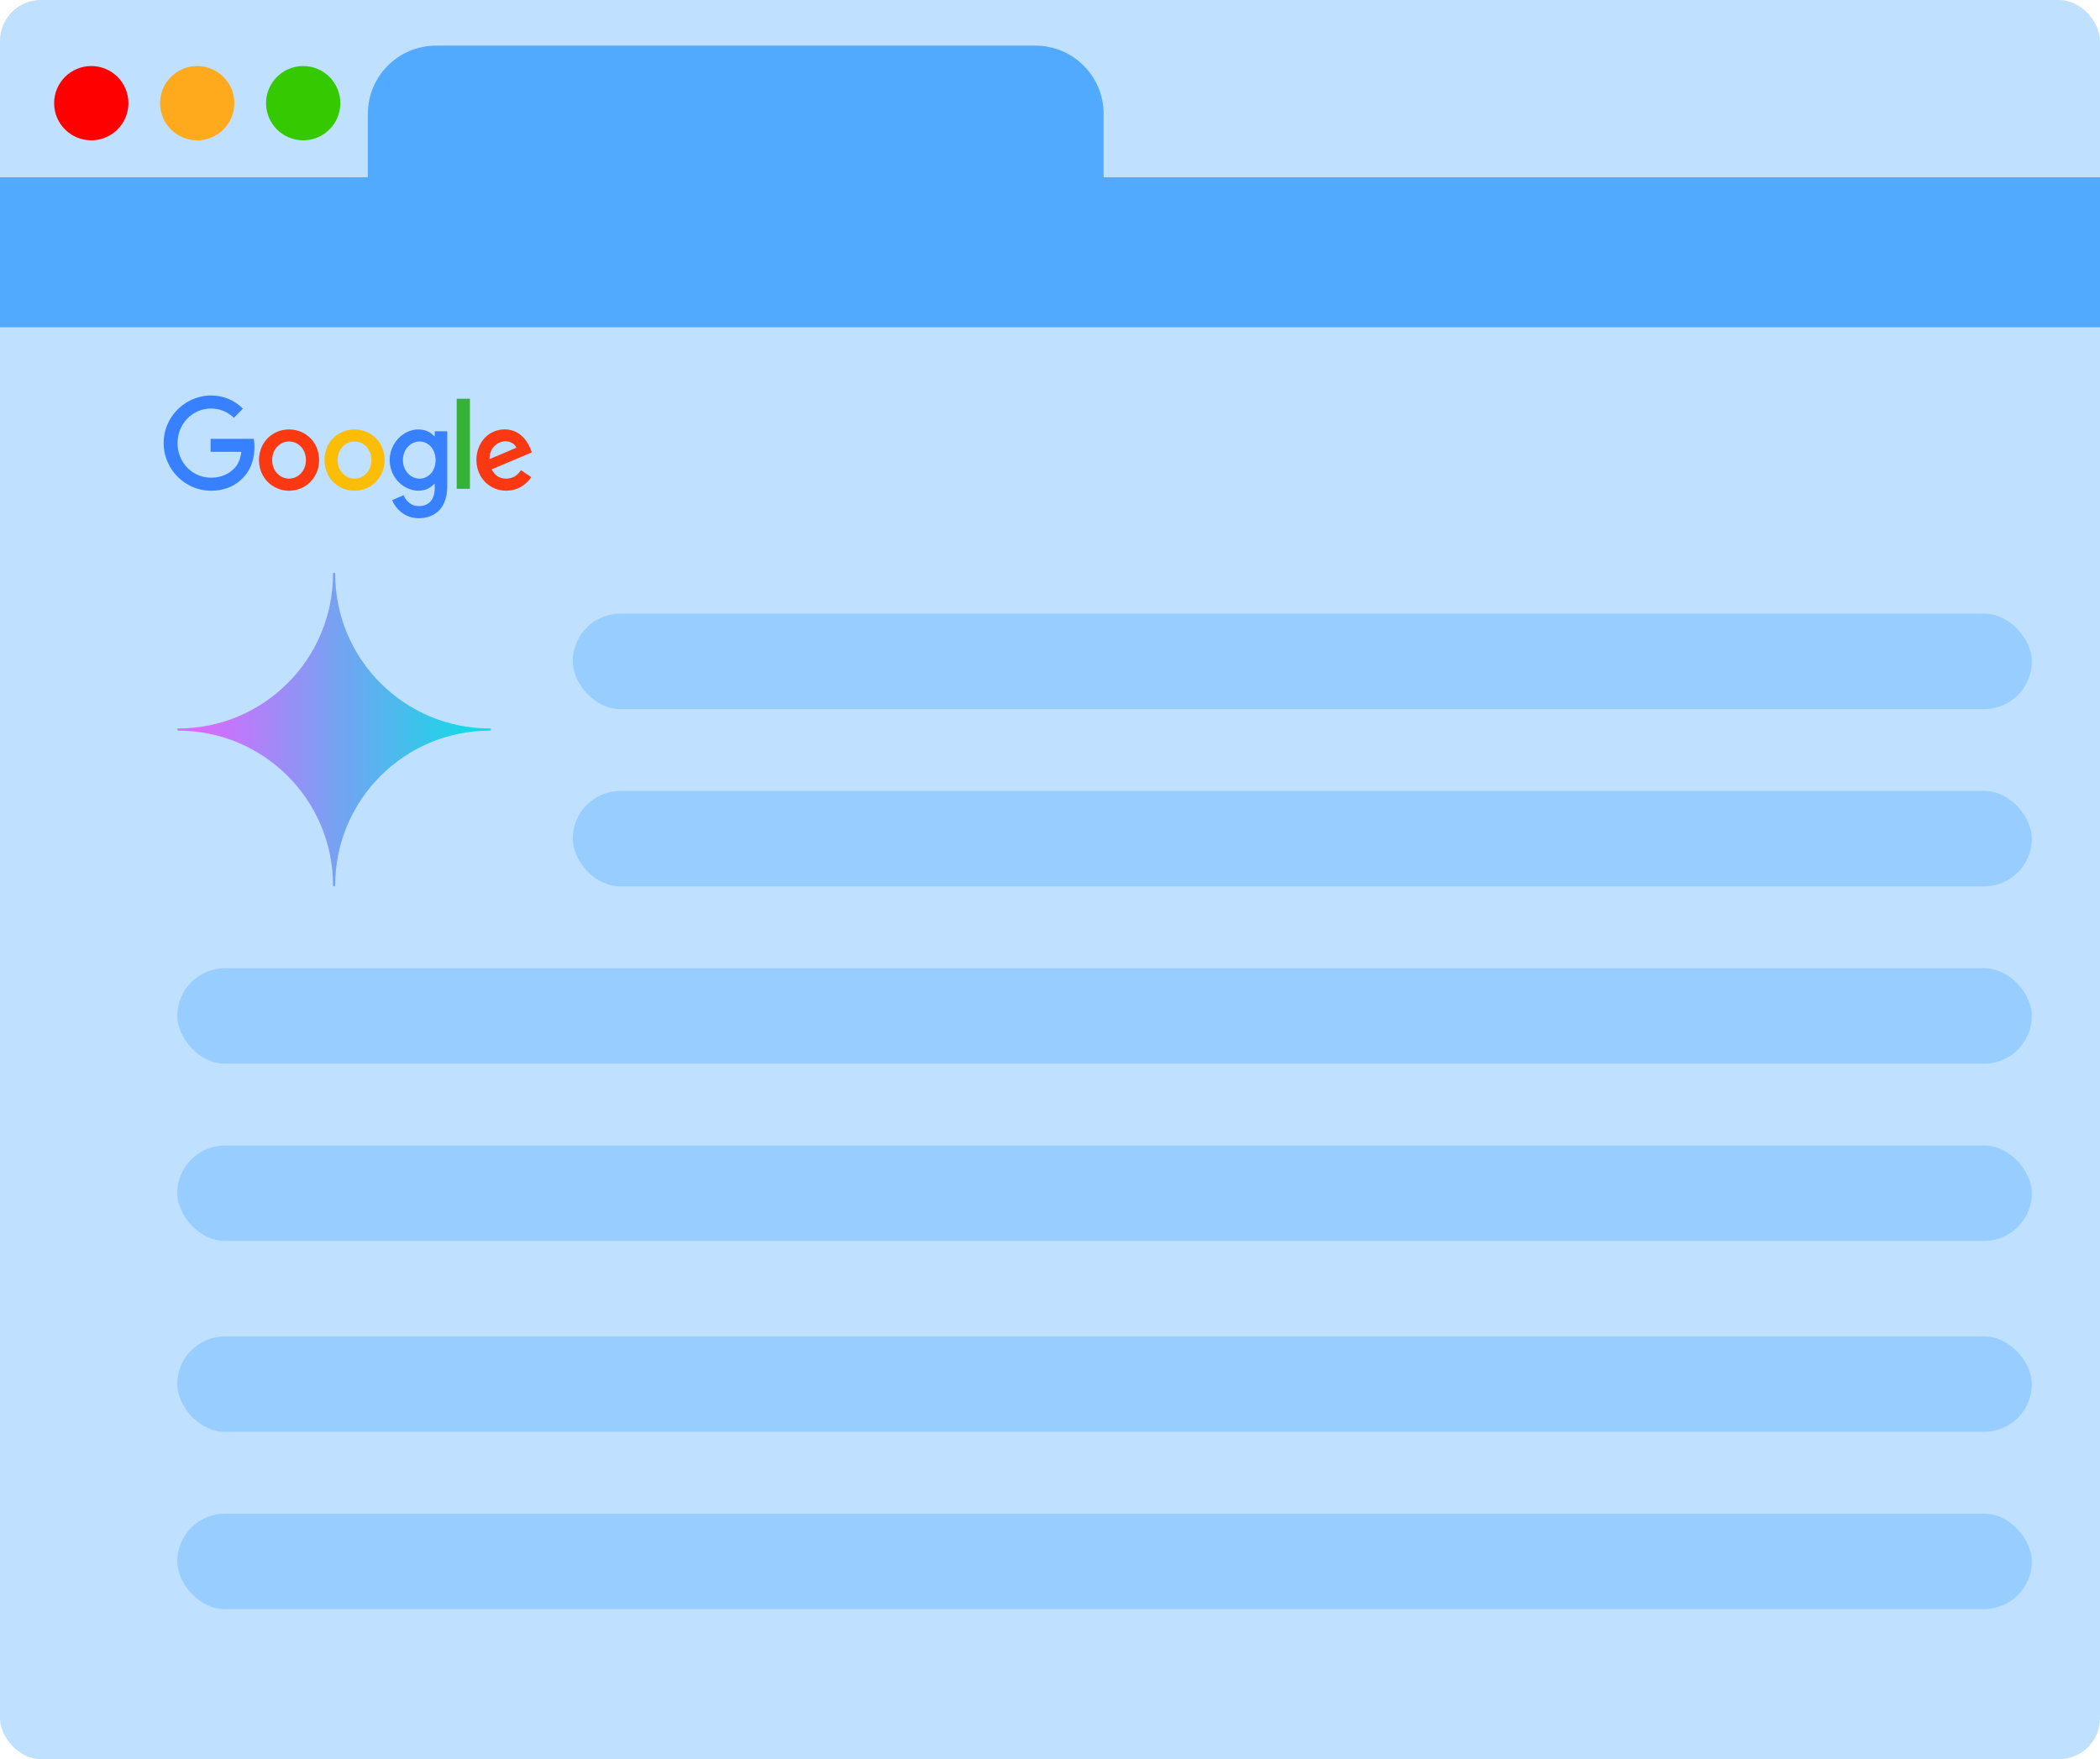 <svg width="154" height="129" viewBox="0 0 154 129" fill="none" xmlns="http://www.w3.org/2000/svg">
<rect width="154" height="129" rx="3" fill="#BFE0FF"/>
<path d="M26.977 8.347C26.977 5.585 29.215 3.347 31.977 3.347H75.931C78.693 3.347 80.931 5.585 80.931 8.347V13.386H26.977V8.347Z" fill="#52AAFF"/>
<path d="M0 13H154V24H0V13Z" fill="#52AAFF"/>
<circle cx="6.693" cy="7.566" r="2.724" fill="#FF0000"/>
<circle cx="14.462" cy="7.566" r="2.724" fill="#FFAA1D"/>
<circle cx="22.234" cy="7.566" r="2.724" fill="#34C900"/>
<g clip-path="url(#clip0_931_2611)">
<path d="M15.325 29.001H15.565C16.399 29.02 17.219 29.362 17.808 29.968C17.59 30.195 17.368 30.412 17.155 30.639C16.825 30.333 16.426 30.097 15.991 30.014C15.348 29.875 14.655 30 14.116 30.375C13.527 30.768 13.128 31.434 13.042 32.147C12.947 32.85 13.142 33.59 13.59 34.136C14.021 34.668 14.678 35.002 15.357 35.025C15.991 35.062 16.653 34.863 17.115 34.409C17.477 34.09 17.645 33.604 17.699 33.132C16.947 33.132 16.195 33.137 15.443 33.132V32.179H18.61C18.773 33.202 18.537 34.354 17.776 35.085C17.269 35.603 16.567 35.908 15.851 35.968C15.158 36.038 14.442 35.904 13.826 35.561C13.087 35.159 12.498 34.479 12.209 33.678C11.937 32.943 11.932 32.11 12.186 31.37C12.417 30.694 12.861 30.097 13.432 29.681C13.98 29.269 14.646 29.043 15.325 29.001Z" fill="#3780FF"/>
<path d="M33.492 29.241H34.462V35.848C34.14 35.848 33.814 35.853 33.492 35.843C33.497 33.646 33.492 31.444 33.492 29.241Z" fill="#38B137"/>
<path d="M20.767 31.532C21.365 31.416 22.013 31.545 22.506 31.911C22.955 32.235 23.267 32.744 23.363 33.299C23.485 33.942 23.331 34.645 22.923 35.154C22.484 35.723 21.764 36.028 21.061 35.982C20.418 35.945 19.793 35.617 19.412 35.08C18.982 34.488 18.878 33.674 19.113 32.98C19.349 32.235 20.015 31.666 20.767 31.532ZM20.903 32.41C20.658 32.475 20.432 32.619 20.268 32.822C19.829 33.359 19.856 34.233 20.341 34.733C20.617 35.02 21.034 35.154 21.419 35.075C21.777 35.011 22.09 34.765 22.262 34.441C22.561 33.891 22.475 33.132 22.017 32.702C21.723 32.424 21.292 32.309 20.903 32.41Z" fill="#FA3913"/>
<path d="M25.568 31.531C26.252 31.397 27 31.591 27.512 32.082C28.345 32.845 28.436 34.275 27.724 35.154C27.294 35.709 26.596 36.014 25.908 35.982C25.251 35.964 24.603 35.63 24.214 35.08C23.774 34.474 23.679 33.641 23.928 32.933C24.177 32.212 24.83 31.661 25.568 31.531ZM25.704 32.41C25.459 32.475 25.233 32.619 25.07 32.818C24.635 33.345 24.653 34.205 25.12 34.71C25.396 35.01 25.826 35.158 26.225 35.075C26.578 35.006 26.895 34.765 27.068 34.441C27.362 33.886 27.276 33.127 26.814 32.697C26.52 32.42 26.089 32.309 25.704 32.41Z" fill="#FCBD06"/>
<path d="M29.64 31.8C30.161 31.467 30.854 31.374 31.416 31.661C31.593 31.74 31.737 31.874 31.878 32.008C31.882 31.883 31.878 31.754 31.882 31.624C32.186 31.629 32.489 31.624 32.797 31.629V35.709C32.793 36.325 32.639 36.977 32.204 37.426C31.728 37.921 30.999 38.073 30.342 37.971C29.64 37.865 29.028 37.342 28.757 36.681C29.028 36.547 29.314 36.44 29.595 36.315C29.753 36.695 30.075 37.019 30.478 37.093C30.881 37.166 31.348 37.065 31.611 36.722C31.892 36.371 31.892 35.89 31.878 35.459C31.669 35.667 31.429 35.853 31.139 35.922C30.51 36.102 29.817 35.88 29.332 35.446C28.843 35.011 28.553 34.34 28.58 33.674C28.593 32.919 29.01 32.193 29.64 31.8ZM30.578 32.392C30.301 32.438 30.043 32.596 29.866 32.813C29.441 33.331 29.441 34.159 29.871 34.668C30.116 34.969 30.51 35.136 30.89 35.094C31.248 35.057 31.579 34.825 31.756 34.506C32.054 33.965 32.005 33.229 31.602 32.758C31.352 32.466 30.954 32.323 30.578 32.392Z" fill="#3780FF"/>
<path d="M35.624 32.036C36.168 31.518 37.006 31.342 37.704 31.615C38.365 31.869 38.786 32.512 38.999 33.174C38.016 33.59 37.038 34.002 36.055 34.418C36.191 34.682 36.399 34.923 36.68 35.02C37.074 35.163 37.545 35.112 37.876 34.844C38.007 34.742 38.111 34.608 38.211 34.478C38.46 34.65 38.709 34.816 38.959 34.987C38.605 35.529 38.012 35.908 37.373 35.968C36.666 36.056 35.914 35.779 35.457 35.214C34.705 34.326 34.777 32.836 35.624 32.036ZM36.109 32.892C35.955 33.118 35.892 33.396 35.896 33.669C36.553 33.391 37.21 33.114 37.867 32.831C37.758 32.572 37.495 32.415 37.228 32.373C36.798 32.295 36.349 32.531 36.109 32.892Z" fill="#FA3913"/>
</g>
<rect x="42" y="45" width="107" height="7" rx="3.5" fill="#97CEFF"/>
<rect x="42" y="58" width="107" height="7" rx="3.5" fill="#97CEFF"/>
<rect x="13" y="71" width="136" height="7" rx="3.5" fill="#97CEFF"/>
<rect x="13" y="98" width="136" height="7" rx="3.5" fill="#97CEFF"/>
<rect x="13" y="84" width="136" height="7" rx="3.5" fill="#97CEFF"/>
<rect x="13" y="111" width="136" height="7" rx="3.5" fill="#97CEFF"/>
<path d="M35.92 53.58C29.663 53.58 24.58 58.663 24.58 64.92C24.58 64.968 24.548 65 24.5 65C24.452 65 24.42 64.968 24.42 64.92C24.42 58.663 19.337 53.58 13.08 53.58C13.032 53.58 13 53.548 13 53.5C13 53.452 13.032 53.42 13.08 53.42C19.337 53.42 24.42 48.337 24.42 42.08C24.42 42.032 24.452 42 24.5 42C24.548 42 24.58 42.032 24.58 42.08C24.58 48.337 29.663 53.42 35.92 53.42C35.968 53.42 36 53.452 36 53.5C36 53.548 35.968 53.58 35.92 53.58Z" fill="url(#paint0_linear_931_2611)"/>
<defs>
<linearGradient id="paint0_linear_931_2611" x1="36.748" y1="53.5" x2="13" y2="53.5" gradientUnits="userSpaceOnUse">
<stop stop-color="#00E5E5"/>
<stop offset="1" stop-color="#E961FF"/>
</linearGradient>
<clipPath id="clip0_931_2611">
<rect width="27" height="9" fill="white" transform="translate(12 29)"/>
</clipPath>
</defs>
</svg>
